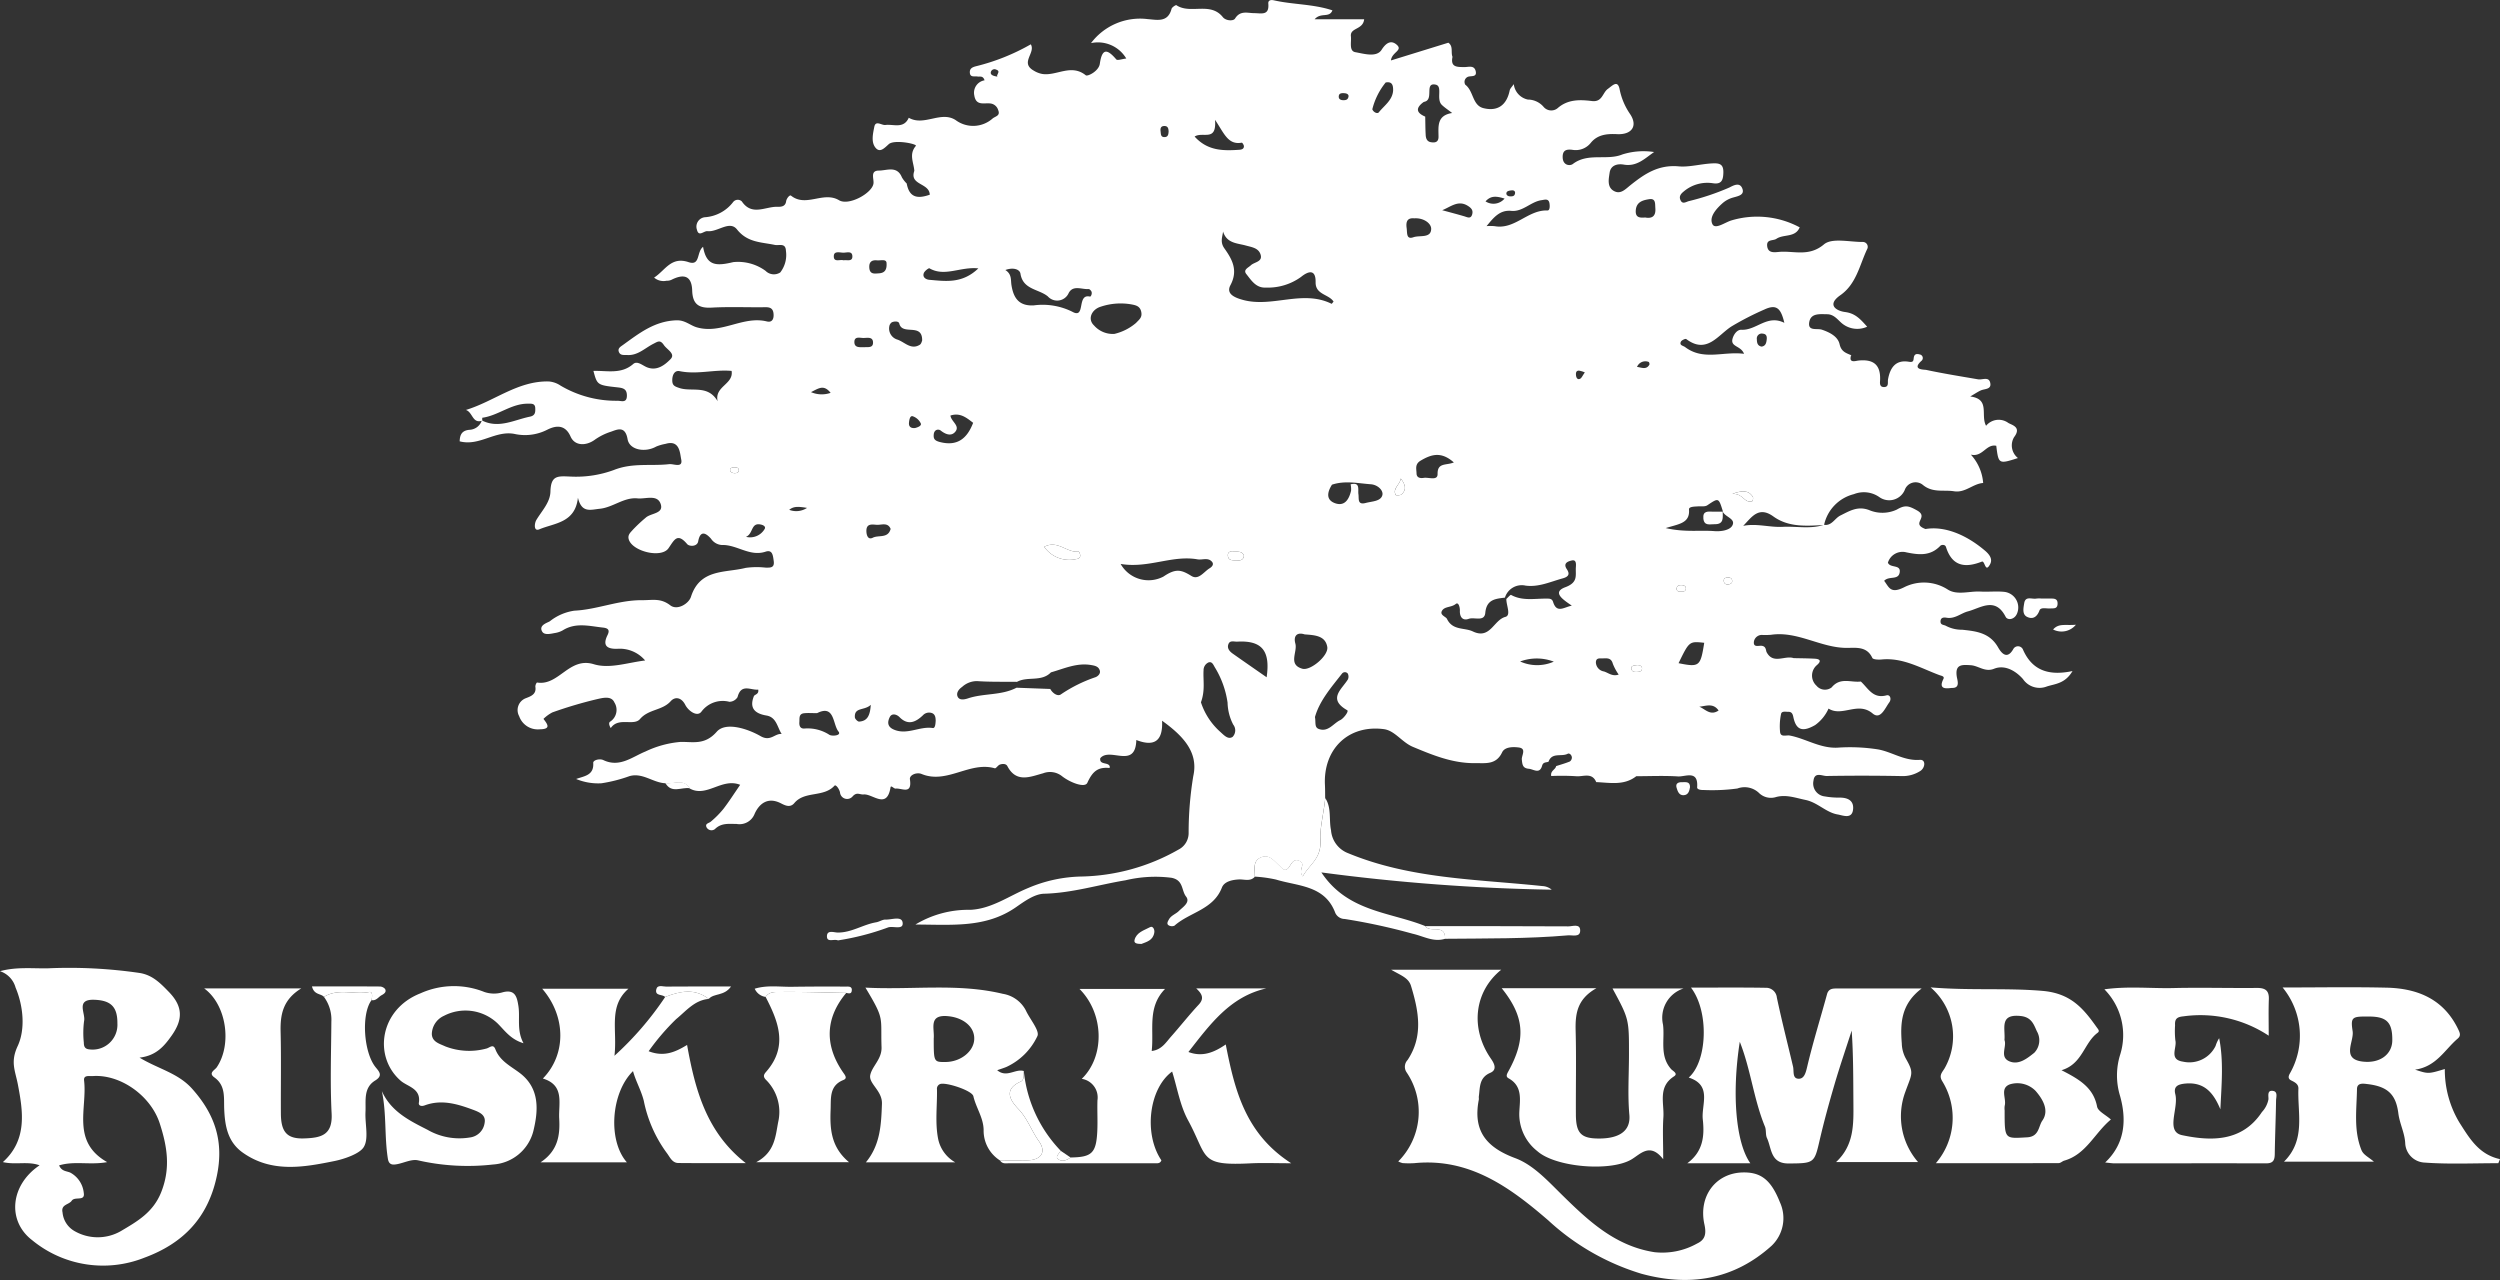 <svg xmlns="http://www.w3.org/2000/svg" width="339.852" height="174" viewBox="0 0 339.852 174"><rect x="0" y="0" width="339.852" height="174" fill="#333333" stroke="none"/><g id="Group_1" data-name="Group 1" transform="translate(-729.119 -429.399)"><path id="Path_1" data-name="Path 1" d="M800.888,486.577c-1.346.473-1.287-1.142-2.226-1.448,3.865-1.179,7.066-3.986,11.286-3.874a3.352,3.352,0,0,1,1.584.567,14.831,14.831,0,0,0,7.73,2.058c.473-.017,1.279.376,1.285-.69.005-.926-.513-1.049-1.29-1.134-2.752-.3-2.748-.335-3.261-2.235,1.848-.059,3.768.491,5.41-.939.553-.481,1.258.2,1.871.447,1.368.547,2.445-.338,3.195-1.1.731-.742-.474-1.294-.9-1.926-.506-.744-.807-.48-1.436-.162-1.141.576-2.113,1.609-3.542,1.519-.432-.027-.95.11-1.149-.453-.166-.469.272-.7.531-.889,2.217-1.595,4.332-3.291,7.33-3.375,1.157-.033,1.832.691,2.751.956,3.344.961,6.278-1.61,9.531-.8.616.152.933-.239.9-.938-.035-.793-.4-1.014-1.144-1-2.422.034-4.851-.08-7.267.055-1.789.1-2.6-.48-2.655-2.33-.063-1.919-1.04-2.352-2.825-1.448a1.4,1.4,0,0,1-.652.125,1.978,1.978,0,0,1-1.7-.427c1.514-.965,2.288-2.905,4.689-2.1,1.62.544,1.064-1.4,1.969-2.083.457,2.625,1.8,2.632,4.115,2.077a6.353,6.353,0,0,1,4.376,1.186,1.591,1.591,0,0,0,2,.22,3.873,3.873,0,0,0,.773-2.935c-.04-1.133-.933-.685-1.521-.81-1.826-.388-3.7-.3-5.13-2.1-1.012-1.283-2.625.389-4.021.233-.486-.055-1.18.826-1.423-.186a1.285,1.285,0,0,1,1.049-1.706,5.284,5.284,0,0,0,3.842-2.033.8.8,0,0,1,1.208-.119c1.37,2.019,3.2.688,4.821.731.515.014,1.1-.022,1.2-.744.061-.414.49-.913.661-.776,2.042,1.645,4.4-.647,6.535.629,1.329.794,4.505-.961,4.679-2.276.084-.642-.493-1.756.739-1.757,1.072,0,2.461-.7,3.123.917a3.934,3.934,0,0,0,.656.841c.366,2.014,1.584,2.066,3.135,1.523-.051-1.633-2.8-1.265-2.1-3.242-.074-1.127-.772-2.246.206-3.39.232-.271-2.937-.912-3.681-.239-.609.551-1.2,1.206-1.792.493-.636-.762-.356-1.928-.172-2.855s.984-.184,1.505-.247c1.113-.137,2.5.557,3.178-.982,2.077,1.2,4.354-.969,6.358.307a3.985,3.985,0,0,0,5.058-.221c.389-.3,1.062-.355.737-1.135a1.255,1.255,0,0,0-1.142-.9c-.816-.078-1.874.339-2.1-1.079a1.712,1.712,0,0,1,1.393-2.062c-.214-.674-.651-.462-.979-.517-.4-.068-.986.163-1.024-.539-.03-.556.354-.732.847-.858a28.829,28.829,0,0,0,7.441-2.978c.695,1.148-1.482,2.481.364,3.553a3.347,3.347,0,0,0,1.18.473c1.942.317,3.929-1.426,5.928.182.246.2,1.769-.559,1.912-1.563.308-2.158,1.017-2.021,2.241-.591.152.178.793-.063,1.354-.126a4.487,4.487,0,0,0-4.791-2.093,8.335,8.335,0,0,1,7.708-3.261c1.308.1,2.745.485,3.237-1.394.058-.22.578-.553.658-.5,1.915,1.284,4.609-.518,6.318,1.626.4.5,1.422.569,1.658.189.71-1.14,1.7-.734,2.6-.732.963,0,2.066.378,1.921-1.285-.041-.471.324-.557.776-.454,2.611.589,5.343.493,7.941,1.36-.432,1.082-1.566.224-2.42,1.211h6.733c-.149,1.464-1.943,1.109-1.8,2.324.087.757-.287,1.992.6,2.15,1.17.206,2.888.754,3.574-.328.7-1.105,1.393-1.279,2.072-.668.849.766-.7,1-.8,2.119l7.8-2.411c.7.49.311,1.3.564,1.926-.3,1.431.638,1.372,1.6,1.388.549.01,1.332-.3,1.545.52.223.863-.551.653-1.013.786a.749.749,0,0,0-.391,1.094c1.139.846.944,2.8,2.46,3.18,1.943.487,3.163-.414,3.572-2.4.056-.269.313-.5.558-.865a2.418,2.418,0,0,0,1.912,2.1,2.831,2.831,0,0,1,2.154,1.01,1.363,1.363,0,0,0,1.876.174c1.406-1.249,3.077-1.178,4.683-.983,1.415.171,1.431-1.123,2.152-1.645.654-.473,1.327-1.244,1.6,0a9.04,9.04,0,0,0,1.411,3.383c1.116,1.629.266,2.863-1.752,2.763-1.389-.069-2.641.06-3.554,1.163a2.618,2.618,0,0,1-2.537.963c-.73-.083-1.331,0-1.3,1.038.032,1.105.994,1.187,1.384.891,2.076-1.581,4.621-.421,6.739-1.3a9.574,9.574,0,0,1,4.307-.326c-1.259.872-2.352,2.017-4.117,1.711-.874-.152-1.781.082-1.93,1.1-.125.852-.377,1.958.583,2.487.914.5,1.542-.231,2.271-.811,1.886-1.5,3.767-2.793,6.553-2.536,1.436.133,3.111-.361,4.7-.411.913-.029,1.376.18,1.354,1.244-.021,1.022-.239,1.629-1.387,1.465a4.964,4.964,0,0,0-3.994,1.109c-.38.308-.673.648-.46,1.152.266.631.7.3,1.126.171a33.5,33.5,0,0,0,5.511-1.846c.493-.245,1.4-.8,1.768.091s-.486,1.05-1.172,1.243a3.733,3.733,0,0,0-1.4.7c-.908.78-1.968,1.942-1.479,2.935.378.769,1.7-.24,2.585-.507a12.216,12.216,0,0,1,9.335.975l-.051-.043c-.6,1.448-2.184.9-3.172,1.569-.44.3-1.342.022-1.257.954.091,1,.925.893,1.56.831,2.048-.2,4.089.719,6.166-1.032,1.088-.917,3.486-.31,5.292-.325a.662.662,0,0,1,.563,1c-1.025,2.181-1.463,4.721-3.626,6.235-1.944,1.36-.462,2.15.626,2.288,1.38.176,2.066.933,3.014,2a3.263,3.263,0,0,1-3.426-.459c-.589-.491-1.082-1.232-2.022-1.239-.989-.007-2.191-.171-2.419,1.044-.247,1.324,1.036.829,1.72,1.059,1.042.352,2.162.915,2.4,1.974s.929,1.205,1.643,1.525l-.065-.065c-.4,1.179.6.8.988.76,1.955-.2,3.009.5,2.942,2.588-.013.38-.151,1.025.539,1.015s.464-.639.535-1.037c.286-1.6,1.04-2.708,2.851-2.4.624.106.6-.184.648-.539.069-.524.395-.58.8-.458a.492.492,0,0,1,.242.874c-1.384,1.254.413,1.177.646,1.227,2.339.5,4.7.878,7.063,1.284.591.1,1.5-.443,1.659.546.135.834-.76.729-1.278.952-.4.176-.772.436-1.455.831,2.755.349,1.364,2.532,2.155,3.984a2.212,2.212,0,0,1,3.028-.383c.494.285,1.824.563.78,1.928a2.188,2.188,0,0,0,.523,2.841c-2.617.841-2.64.827-2.945-1.666-1.391-.293-1.843,1.583-3.458,1.2a6.444,6.444,0,0,1,1.676,3.856c-1.392.1-2.432,1.369-3.953,1.128-1.431-.227-2.917.251-4.271-.887a1.559,1.559,0,0,0-2.438.715,2.3,2.3,0,0,1-3.443.97,3.664,3.664,0,0,0-3.468-.408,5.509,5.509,0,0,0-4.055,4.193c-2.388.135-4.815.336-6.893-1.162-2.017-1.455-2.955.114-4.1,1.279,1.823-.364,3.595.227,5.377.134,1.868-.1,3.762.336,5.6-.276,1.066.17,1.456-.88,2.229-1.262,1.259-.622,2.359-1.33,3.913-.74a4.636,4.636,0,0,0,3.765-.068c1.143-.666,1.609-.515,2.734.107,1.739.963-.919,1.769,1.164,2.536,2.508-.425,5.44.687,8.1,2.952.752.64,1,1.237.68,1.834-.68,1.273-.681-.528-1.126-.353-2.269.891-4.041.65-4.87-1.989-.117-.375-.618-.325-.774-.159-1.345,1.418-2.924,1.237-4.621.884a2.074,2.074,0,0,0-2.5,1.407c.313.77,1.759.208,1.607,1.294-.16,1.14-1.453.458-2.117,1.171.654.844.835,1.812,2.687.89a5.988,5.988,0,0,1,5.957.293c1.275.818,2.955.195,4.45.278,1.058.059,2.129-.066,3.18.035a2.135,2.135,0,0,1,1.8,2.929c-.348.881-1.3.972-1.56.464-1.411-2.759-3.4-1.188-5.132-.733-.961.253-1.765,1.054-2.9.86-.321-.055-.8-.076-.82.49-.021.545.487.447.772.634a4.609,4.609,0,0,0,2.18.51c1.881.2,3.7.4,4.835,2.328.263.447,1.14,2.049,2.125.267a.731.731,0,0,1,1.309.132c1.248,2.808,3.492,3.576,6.724,2.889-1,1.714-2.373,1.74-3.479,2.092a2.714,2.714,0,0,1-3.249-.992c-.776-.9-2.319-2.063-3.94-1.41-1.236.5-2.112-.42-3.187-.485-1.163-.07-2.136-.15-1.878,1.549.076.508.483,1.546-.6,1.539-.438,0-2.05.434-1.218-1.214.19-.378-.277-.428-.535-.524-2.555-.95-4.969-2.408-7.866-2.127-.426.042-1.159.01-1.262-.213-.744-1.614-2.24-1.361-3.485-1.363-3.542-.006-6.665-2.314-10.284-1.782a9.057,9.057,0,0,1-1.135.025,1.1,1.1,0,0,0-1.186.852c-.146.935.678.546,1.1.627.512.1.5.477.6.822.891,1.748,2.483.442,3.683.846.959.024,1.919.025,2.876.079.853.047.863.4.263.9a1.865,1.865,0,0,0-.02,2.774,1.493,1.493,0,0,0,2.059.229c1.179-1.438,2.639-.626,3.966-.8,1,.916,1.647,2.375,3.48,1.881.519-.14.714.514.387.955-.582.786-1.188,2.415-2.266,1.506-1.992-1.68-4.132.515-5.991-.662a5.523,5.523,0,0,1-1.822,2.24c-1.691.968-2.591.726-2.968-1.113-.091-.439-.238-.7-.69-.69-.358.006-.9-.135-.977.307a8.076,8.076,0,0,0-.129,2.458c.1.737.847.371,1.317.462,2.19.419,4.122,1.758,6.485,1.647a24.51,24.51,0,0,1,5.543.242c1.893.347,3.54,1.578,5.659,1.415.823-.064.744,1.058.074,1.5a4.394,4.394,0,0,1-2.539.706q-5.106-.1-10.213-.011c-.6.01-1.647-.621-1.789.655a1.761,1.761,0,0,0,1.542,2.12,10.791,10.791,0,0,0,2.028.162c1.045,0,1.884.367,1.824,1.485-.082,1.531-1.4.924-2.1.807-1.59-.269-2.724-1.636-4.383-1.977-1.33-.273-2.6-.759-3.971-.4a2.326,2.326,0,0,1-2.3-.5,2.827,2.827,0,0,0-2.981-.653,25.49,25.49,0,0,1-4.509.208c-.38.011-.988-.036-.963-.38.177-2.39-1.6-1.405-2.606-1.469-1.883-.12-3.779-.031-5.67-.028-1.664,1.3-3.578.879-5.443.8-.578-1.383-1.8-.7-2.744-.8a31.7,31.7,0,0,0-3.372-.028c-.146-.723.591-.87.664-1.348.624-.2,1.26-.378,1.865-.627a.673.673,0,0,0,.277-.546c-.014-.316-.319-.636-.575-.5-.837.443-2.142-.235-2.6,1.081-.324.12-.726.021-.871.537-.337,1.2-1.15.477-1.822.417-.829-.074-.866-.578-.935-1.245-.059-.562.689-1.506-.428-1.648-.771-.1-1.893-.095-2.252.662-.82,1.73-2.269,1.449-3.66,1.467-3.023.039-5.721-1.064-8.463-2.21-1.5-.628-2.463-2.218-3.955-2.412-4.839-.63-8.246,2.72-8.008,7.584.029.6.022,1.208.032,1.812-.169,1.911-.745,4.014-.65,5.652.152,2.593-1.466,3.288-2.406,4.988-.707-.891.494-1.652-.425-2.1-.761-.37-1.059.262-1.391.766-.583.887-1,.2-1.41-.176-.717-.654-1.375-1.583-2.5-1.062-1.141.529-.74,1.671-.788,2.611-.617.672-1.423.323-2.141.357-.962.046-2.01.288-2.329,1.109-1.169,3.016-4.4,3.346-6.452,5.18a.874.874,0,0,1-.812-.069c-.281-.206-.079-.532.067-.791.31-.55.94-.732,1.341-1.133.528-.53,1.61-1.179.984-1.97-.65-.821-.318-2.235-1.989-2.552a17.458,17.458,0,0,0-6.24.34c-3.688.609-7.267,1.732-11.074,1.828-1.289.033-2.652,1.021-3.806,1.824-4.113,2.867-8.7,2.377-13.682,2.364a13.923,13.923,0,0,1,7.486-2c2.89-.14,5.272-1.914,7.869-2.977a19.272,19.272,0,0,1,7.2-1.549,27.691,27.691,0,0,0,13.186-3.649,2.517,2.517,0,0,0,1.4-2.3,47.394,47.394,0,0,1,.632-7.7c.735-3.257-1.406-5.49-4.243-7.533.152,2.966-1.252,3.5-3.5,2.623-.114,4.033-3.59.914-4.9,2.472-.161.966,1.129.488,1.292,1.133l-.023.2c-1.581-.16-2.313.448-3.026,2.01-.346.758-2.4-.055-3.49-.932a2.622,2.622,0,0,0-2.529-.357c-1.7.453-3.627,1.365-4.849-.969-.191-.366-.679-.34-1.033-.212-.26.095-.52.548-.682.5-3.415-.982-6.5,2.2-9.955.771-.656-.271-1.671.132-1.581.736.319,2.132-1.1,1.164-1.941,1.252-.264.027-.638-.533-.7-.144-.5,3.024-2.429.824-3.651.941-.524.05-.922-.388-1.505.272a.972.972,0,0,1-1.708-.552c-.1-.471-.567-1.114-.75-.912-1.483,1.633-4.046.672-5.461,2.367-.591.709-1.335.273-1.865.008-1.784-.891-2.931.124-3.525,1.438a2.207,2.207,0,0,1-2.46,1.389c-1.027,0-2.072-.167-2.943.7a.761.761,0,0,1-1.148-.264c-.214-.507.328-.525.588-.751a12.657,12.657,0,0,0,1.713-1.728c.771-1,1.445-2.066,2.279-3.275-2.493-1-4.556,1.774-6.853.5-.859-1.413-2.212-.525-3.334-.717-1.672-.074-3.084-1.479-4.868-.963a20.11,20.11,0,0,1-3.807.971,7.842,7.842,0,0,1-3.439-.584c1.129-.406,2.437-.49,2.327-2.181-.026-.4.884-.623,1.377-.388,2.208,1.057,3.92-.436,5.712-1.164a13.7,13.7,0,0,1,4.7-1.3c1.682-.07,3.333.511,5-1.392,1.21-1.383,4.2-.412,5.961.6,1.363.785,1.924-.393,2.866-.294-.6-.909-.7-2.28-2.065-2.508-1.58-.265-2.356-1-1.714-2.626.1-.25.713-.244.591-.9-1,.122-2.318-.887-2.81,1.023a1.33,1.33,0,0,1-1.108.636,3.6,3.6,0,0,0-3.813,1.355c-.576.742-1.764-.114-2.184-.935-.542-1.061-1.415-1.137-1.982-.5-1.143,1.281-3,1.059-4.171,2.423-.853,1-2.933-.31-3.972,1.224-.012.016-.434-.66-.08-.875a1.9,1.9,0,0,0,.564-2.61c-.423-.971-1.687-.586-2.458-.418a58.3,58.3,0,0,0-5.96,1.773,4.99,4.99,0,0,0-1.22.887c.569.746,1.062,1.4-.527,1.416a2.676,2.676,0,0,1-2.776-1.783,1.723,1.723,0,0,1,.927-2.453c.673-.263,1.45-.534,1.273-1.562a.9.9,0,0,1,.216-.566c2.972.508,4.357-3.522,7.728-2.485,2.14.658,4.563-.214,6.98-.508a4.519,4.519,0,0,0-3.794-1.587c-1.376.034-2.035-.416-1.321-1.857.324-.653.136-.948-.609-1.027-1.854-.2-3.714-.736-5.484.379a3.1,3.1,0,0,1-1.072.36c-.593.112-1.415.313-1.712-.191-.511-.867.673-1.19,1.027-1.4a6.96,6.96,0,0,1,3.347-1.447c3.092-.146,5.994-1.45,9.2-1.426,1.44.01,2.515-.318,3.838.7.959.738,2.513-.232,2.809-1.157,1.234-3.854,4.669-3.229,7.432-3.934a10.874,10.874,0,0,1,2.717-.035c.634.006,1.244.055,1.1-.916-.1-.695-.15-1.57-1.1-1.254-2.171.718-3.906-.978-5.943-.905a1.907,1.907,0,0,1-1.475-.851c-.476-.533-1.422-1.427-1.748.357-.136.744-1.212.712-1.5.366-1.344-1.586-1.74-.575-2.536.57-.965,1.389-4.829.449-5.384-1.153-.23-.664.248-1.016.55-1.375a20.444,20.444,0,0,1,1.726-1.617c.691-.651,2.471-.53,2.056-1.843-.438-1.384-2.058-.679-3.149-.791-1.851-.188-3.32,1.224-5.143,1.411-1.273.13-2.457.613-2.967-1.5-.378,3.445-3.214,3.431-5.247,4.294-.805.342-.663-.837-.416-1.253.744-1.25,1.884-2.39,1.924-3.868.065-2.359,1.083-2.1,3-2.039a14.908,14.908,0,0,0,5.61-.9c2.565-1.024,5.046-.512,7.544-.8.6-.068,1.881.579,1.623-.657-.177-.849-.195-2.683-2.13-2.1a6.109,6.109,0,0,0-1.269.366c-1.476.839-3.63.491-3.889-1-.331-1.9-1.44-1.3-2.273-1.015a8.029,8.029,0,0,0-2.188,1.09c-1.132.829-2.7.9-3.293-.443-.8-1.813-2.208-1.392-3.133-.939a6.622,6.622,0,0,1-4.376.613c-2.675-.6-4.834,1.7-7.564.983.024-.874.284-1.468,1.313-1.565a1.845,1.845,0,0,0,1.7-1.278c2.29,1.161,4.385-.073,6.549-.514.72-.147.737-.625.712-1.168-.029-.672-.557-.587-.977-.592-2.274-.031-4.042,1.615-6.222,1.912A2.221,2.221,0,0,0,800.888,486.577Zm115.507,8.711c-.637.993-.864,2.08.456,2.531,1.3.442,1.879-.587,2.14-1.714a2.906,2.906,0,0,0-.065-.865c1.352-.343.97.7,1.066,1.345.092.609-.177,1.5,1.007,1.183.838-.225,2.033-.206,2.249-1.065.156-.622-.612-1.4-1.572-1.473C919.912,495.1,918.149,494.7,916.395,495.288Zm14.485-47.339c-.014-1.379-.237-2.86,1.852-3.187-.62-.481-1.045-.755-1.4-1.1-.815-.788.163-2.555-.858-2.76-1.565-.314-.164,2.054-1.525,2.336a.525.525,0,0,0-.193.105c-1.074.831-.791,1.438.316,1.909.018.826.016,1.654.062,2.479.025.463.159.911.717,1C930.461,448.839,930.9,448.691,930.88,447.949Zm-57.3,74.141c-1.814-.022-3.633.025-5.441-.1a2.973,2.973,0,0,0-2.022.788c-.508.351-.821.85-.609,1.321.251.559.979.379,1.415.234,2.149-.718,4.528-.367,6.591-1.446l4.587.17c.326.6,1.024,1.064,1.467.721a19.488,19.488,0,0,1,4.712-2.331c.3-.126.68-.466.555-.89-.167-.564-.646-.663-1.21-.757-1.947-.32-3.654.5-5.433,1C876.906,522.137,875.016,521.3,873.58,522.09Zm95.928-23.172.042.041c-.6-1.938-.578-1.907-2.135-.869-.326.217-.869.118-1.313.149s-1.2.024-1.172.419c.149,1.89-1.4,1.968-3.167,2.529,2.625.6,4.635.26,6.612.413.966.075,2.083-.136,2.427-.727C971.366,499.9,969.8,499.7,969.508,498.918Zm-29.408,11.9c.219-.193.553-.594.639-.547,1.542.856,3.2.484,4.814.506.377,0,.75-.029.9.449.5,1.606,1.486.709,2.547.507-1.073-.75-2.795-1.8-.884-2.508,1.79-.667,1.36-1.628,1.434-2.714.029-.418.085-1.081-.58-.915-.352.088-1.238.3-.654,1.171.436.646.281,1.029-.558,1.258-1.664.453-3.259,1.224-5.05.982a2.388,2.388,0,0,0-2.8,1.635c-1.3.155-2.5.244-2.671,2.073-.119,1.253-1.487.534-2.253.81-.8.289-1.235-.227-1.2-1.113.017-.418-.174-1.227-.567-.906-.6.494-1.537.3-1.881.951-.3.561.548.771.693,1.075.772,1.607,2.356,1.15,3.518,1.706,2.369,1.131,2.821-1.561,4.424-1.979C940.776,513.044,940.079,511.664,940.1,510.815ZM901.593,460.88c-.107.78-.42,1.44.175,2.28,1.036,1.46,1.912,2.97.823,5.009-.633,1.184.58,1.7,1.732,2.007,3.976,1.072,8.094-1.429,12.02.522.028.014.149-.162.269-.3-.658-1.022-2.47-.929-2.441-2.631.031-1.917-1.1-1.443-1.985-.719a7.677,7.677,0,0,1-4.808,1.444c-1.317.064-1.951-.99-2.623-1.834-.469-.59.247-.852.62-1.2.49-.457,1.659-.459,1.3-1.5-.3-.866-1.208-.962-2.025-1.191C903.526,462.456,902.086,462.486,901.593,460.88Zm-3.01,63.991a9.169,9.169,0,0,0,2.679,4.063c.515.475,1.039,1.024,1.622.639a1.266,1.266,0,0,0,.09-1.667,6.8,6.8,0,0,1-.77-2.985,12.589,12.589,0,0,0-1.668-4.7c-.247-.374-.4-.945-.92-.773a1.155,1.155,0,0,0-.676,1.078C898.856,521.858,899.185,523.222,898.583,524.871Zm79.31-51.583c-.457-1.909-1.013-2.605-2.711-1.815a39.566,39.566,0,0,0-4.463,2.293c-1.851,1.165-3.358,3.841-6.17,1.72-.1-.078-.628.161-.722.362-.239.512.307.531.583.74,2.484,1.871,5.181.541,8,.909-.419-1.131-1.882-.91-1.557-2.07.173-.617.639-1.223,1.2-1.2C974.1,474.335,975.546,472.106,977.893,473.287Zm-105.9-7.182c.9.569.718,1.341.833,2.063.267,1.675.968,2.864,3.039,2.743a9.058,9.058,0,0,1,5.241.87c1.853,1.03.544-2.512,2.4-2.064.108.026.37-.46.146-.77-.081-.114-.235-.265-.343-.256-.926.077-2.1-.579-2.7.534a1.708,1.708,0,0,1-2.844.463c-1.226-1.01-3.376-.9-3.715-3.082C873.959,466.021,873.089,465.7,871.992,466.106Zm15.673,39.955a4.35,4.35,0,0,0,5.818,1.719c1.666-1.128,2.4-.955,3.807-.083.974.6,1.687-.573,2.47-1.046.318-.192.645-.539.3-.913-.536-.584-1.291-.189-1.937-.3C894.677,504.824,891.435,506.7,887.665,506.061Zm-.85-31.271a6.958,6.958,0,0,0,2.94-1.49c.437-.466.848-.73.723-1.446-.153-.885-.8-.976-1.485-1.1a8.529,8.529,0,0,0-4.011.33c-1.264.376-1.857,1.693-.932,2.558A3.382,3.382,0,0,0,886.815,474.789Zm-53.934,9.157c-.459-2.04,2.2-2.293,1.9-4.125-2.33-.22-4.689.526-7.054.034-.666-.138-1,.455-1.012,1.188-.014.75.293.88.992,1.11C829.372,482.7,831.562,481.663,832.882,483.946Zm81.2,42.926c.139.73-.1,1.4.524,1.625,1.279.468,1.971-.76,2.919-1.208.428-.2,1.207-1.19.941-1.342-2.685-1.53-.758-2.812.092-4.186a.912.912,0,0,0-.017-.8.5.5,0,0,0-.78.006C916.288,522.85,914.7,524.674,914.084,526.872Zm-1.4-11.233c-1.027-.34-1.553.195-1.265,1.246.315,1.151-1.036,2.856.951,3.422,1.108.315,3.579-1.784,3.39-2.949C915.509,515.814,914.075,515.738,912.681,515.639Zm-5.169,5.827c.537-3.667-.693-5.022-4-4.842-.415.023-.973-.216-1.187.321-.232.58.146,1.005.6,1.324C904.364,519.283,905.813,520.285,907.512,521.467Zm29.9-61.329a6.443,6.443,0,0,1,1.109.008c2.741.491,4.519-2.24,7.162-2.136.347.014.34-.616.277-.983-.117-.685-.652-.475-1.062-.419-1.476.2-2.553,1.608-4.127,1.456S938.358,458.991,937.412,460.137ZM846.4,526.346c-.716,0-1.244-.044-1.761.011-.757.079-.608.71-.648,1.205-.041.512.128.93.713.872a5.447,5.447,0,0,1,3.377.86c.367.214,1.685.111,1.226-.454C848.511,527.856,848.809,525.125,846.4,526.346Zm51.321-78.385c1.779,1.968,3.907,1.942,6.068,1.8.307-.021.635-.1.636-.481,0-.17-.219-.5-.289-.487-1.89.342-2.4-1.281-3.638-3.106C900.744,448.749,898.841,447.237,897.726,447.962Zm35.241,44.3c-1.715-1.521-3.056-1.106-4.507-.247-.818.483-.579,1.126-.564,1.746s.549.673.99.6c.663-.108,1.888.438,1.87-.527C930.728,492.245,931.923,492.7,932.967,492.261Zm-68.433-6.371c.1.822,1.338,1.379.66,2.2-.534.643-1.293.381-1.974-.155-.322-.254-.882-.155-.953.5-.066.609.117.861.795,1.042,2.415.644,3.747-.479,4.558-2.6C866.751,486.219,865.867,485.445,864.534,485.89Zm-2.007,41.428c-.014-.346-.046-.845-.557-1a1.147,1.147,0,0,0-1.194.335c-.95.9-2,1.413-3.161.237-.4-.406-1.053-.563-1.327-.012-.266.533-.424,1.247.474,1.666,1.832.854,3.559-.45,5.363-.177C862.461,528.42,862.5,527.805,862.527,527.318Zm5.8-61.437c-2.472-.253-4.565,1.192-6.645-.007-.106-.062-.668.371-.771.661-.2.567.3.856.736.9C863.854,467.623,866.117,468,868.326,465.881Zm-7.637,9.8c.036-2.452-2.693-.617-3.11-2.3-.086-.349-.661-.32-1.008-.171a.814.814,0,0,0-.346.541,1.573,1.573,0,0,0,1.029,1.792c1.014.295,1.882,1.486,3.111.725C860.574,476.141,860.64,475.779,860.689,475.684ZM967,516.78c-2.033-.218-2.033-.218-3.49,2.773C966.343,520.123,966.494,520,967,516.78Zm-39.412-57.7c-.848-.082-1.183.317-1.041,1.324.094.669-.07,1.592.919,1.246.846-.3,2.394.171,2.415-1.131C929.9,459.755,928.837,458.992,927.589,459.08Zm-2.88-17.37c.015-.724-.123-1.26-1.01-1.1a9.344,9.344,0,0,0-1.819,3.648c.176.429.7.644.884.411C923.5,443.74,924.614,443.036,924.709,441.71Zm34.26,17.254c.831.163,1.485-.079,1.388-1.266-.048-.6.081-1.369-.853-1.22-.851.136-1.736.365-1.809,1.538C957.641,458.886,958.1,459.049,958.969,458.964Zm-81.692,44.773a4.168,4.168,0,0,0,4.261,1.683c.3-.047.618-.112.639-.472a.978.978,0,0,0-.2-.568C880.375,504.6,879.1,502.746,877.277,503.736ZM856.4,501.3c-.386-.943-1.242-.516-1.9-.559-.613-.042-1.423-.216-1.395.878.016.6.251,1.194.869.879C854.772,502.092,856.041,502.638,856.4,501.3Zm90.147,18.042a6.481,6.481,0,0,0-4.572-.02A5.613,5.613,0,0,0,946.549,519.344Zm8.823,1.759a7.126,7.126,0,0,1-.791-1.463c-.255-.961-.978-.711-1.6-.735-.362-.015-.707.015-.707.565a1.3,1.3,0,0,0,1.1,1.21C953.968,520.861,954.516,521.4,955.372,521.1ZM931.38,457.974c.993.272,1.99.532,2.977.821.427.125.9.415,1.094-.238.158-.548-.075-.869-.641-1.208C933.525,456.582,932.538,457.514,931.38,457.974Zm-75.544,7.1c-.108-.479-.781-.237-1.312-.285-.763-.069-1.085.291-1.022,1.039.076.9.736.766,1.314.727C855.491,466.506,855.939,466.2,855.837,465.07ZM853.7,525.214c-.853.82-2.266.276-2.161,1.71.016.213.387.581.575.569C853.225,527.428,853.606,526.686,853.7,525.214Zm-.92-48.611c.485-.047,1.2.13,1.226-.579.033-.91-.8-.675-1.321-.68-.451-.005-1.194-.255-1.214.515C851.45,476.715,852.206,476.586,852.782,476.6Zm51.651,28.349c-.2-.634-.794-.53-1.265-.6-.45-.069-.982.013-.924.606.067.7.718.6,1.212.631C903.912,505.615,904.348,505.557,904.434,504.952Zm-67.7-2.576a2.286,2.286,0,0,0,2.549-1.08c.165-.288-.137-.5-.474-.578C837.368,500.361,837.762,501.948,836.739,502.376Zm89.01-7.921c-.082.827-1.146,1.336-.687,2.229.048.095.641.068.811-.088C926.6,495.928,926.331,495.2,925.749,494.454Zm-75.763-29.67c.479-.09,1.237.233,1.221-.546s-.78-.481-1.227-.489c-.463-.007-1.247-.263-1.294.413C848.615,465.141,849.535,464.617,849.986,464.785ZM974.8,476.517c.565-.085.643-.525.695-.972.046-.4-.04-.75-.523-.787a.672.672,0,0,0-.817.767C974.162,476,974.241,476.411,974.8,476.517ZM859.731,487.583c.368-.095.907-.3.766-.629a1.886,1.886,0,0,0-1.1-.972c-.369-.1-.467.5-.5.851C858.83,487.41,859.167,487.645,859.731,487.583Zm80.129-31.19c-1.122-.342-1.863-.424-2.59.381A1.977,1.977,0,0,0,939.86,456.392Zm29.094,69.593c-.744-1.069-1.725-.6-2.625-.518C967.143,525.79,967.823,526.752,968.954,525.985Zm1.877-29.45c1.52-.061,1.59,1.322,2.692,1,.086-.025.171-.463.084-.6C973.107,496.164,972.394,495.953,970.831,496.535Zm-12.286,23.648c-.149-.416-.533-.4-.886-.348-.267.041-.654.093-.562.5.106.468.54.416.89.393C958.274,520.713,958.576,520.632,958.545,520.182Zm-110.3-37.38c-.94-1.154-1.567-.648-2.672-.1A3.648,3.648,0,0,0,848.246,482.8Zm-3.208,15.638c-1.141-.183-1.809-.248-2.425.264A2.66,2.66,0,0,0,845.038,498.44Zm105.733-18.415a3.189,3.189,0,0,0-.8-.245c-.409,0-.43.327-.4.638s.189.63.537.478C950.336,480.8,950.456,480.459,950.771,480.025Zm-9.509-24.255c.112-.37-.142-.5-.328-.5-.273.007-.682.069-.78.247-.149.268.046.554.434.572C940.9,456.107,941.182,456.08,941.262,455.77Zm-47.073-8.5c-.018-.382-.076-.745-.574-.744s-.57.335-.515.739c.046.346,0,.774.529.768C894.128,448.03,894.163,447.647,894.189,447.274Zm24.464-4.827c-.032-.269-.288-.358-.6-.379s-.661,0-.722.339c-.089.486.271.63.689.615C918.323,443.01,918.605,442.937,918.654,442.447Zm44.966,67.367c.461.03.8.038.875-.319s-.171-.531-.522-.55c-.311-.015-.627.014-.711.367A.372.372,0,0,0,963.62,509.814Zm6.649-.942c.273-.088.573-.171.533-.545-.038-.354-.338-.44-.618-.425s-.578.116-.523.512C969.709,508.76,969.958,508.857,970.269,508.872Zm-135.2-15.928c-.355,0-.579.171-.453.514.053.144.359.263.553.267.28.006.647-.066.591-.462C835.7,492.89,835.343,492.956,835.066,492.943Zm122.8-13.664c.6.07,1.253.435,1.674-.3.05-.086-.021-.353-.091-.377A1.227,1.227,0,0,0,957.863,479.279ZM871,439.823c-.244-.029-.087-.227.024-.519s-.11-.375-.289-.446a.508.508,0,0,0-.7.292C869.95,439.407,870.025,439.719,871,439.823Z" transform="translate(-6.207)" fill="#fff"></path><path id="Path_2" data-name="Path 2" d="M734.5,600.881c-1.627-.589-3.22-.028-4.991-.437,3.4-3.049,2.7-7.04,2.05-10.5-.366-1.938-1.062-3.074-.034-5.281s.81-5.329-.288-7.939a3.249,3.249,0,0,0-2.117-2.231c2.206-.606,4.355-.357,6.482-.389a65.846,65.846,0,0,1,12.564.64c1.7.3,2.734,1.357,3.91,2.567,1.982,2.039,1.873,3.819.376,5.939-1.021,1.445-2.1,2.724-4.365,2.994,2.567,1.545,5.233,2.09,7.142,4.222,3.128,3.492,4.348,7.2,3.366,11.864-1.194,5.668-4.556,9.155-9.823,11.1a15.173,15.173,0,0,1-15.282-2.371C730.047,608.427,730.526,603.55,734.5,600.881Zm2.655.011c.355.851,1.063.754,1.552,1a3.533,3.533,0,0,1,1.8,2.742c.2,1.205-1.216.43-1.639,1.063-.371.555-1.5.485-1.246,1.6a3.242,3.242,0,0,0,1.6,2.509,6.317,6.317,0,0,0,6.31.028c2.176-1.294,4.388-2.505,5.5-5.3,1.314-3.307.8-6.257-.192-9.334-1.224-3.8-5.367-6.71-9.1-6.45-.47.033-1.283-.185-1.19.607.453,3.806-1.77,8.3,3.135,11.091C741.344,600.875,739.244,600.256,737.153,600.892Zm7.924-19.328c.009-2.224-.882-3.1-3.12-3.186-2.623-.1-1.172,1.859-1.41,2.886a12.472,12.472,0,0,0-.035,2.927c.007.469.09.856.711.926A3.375,3.375,0,0,0,745.077,581.565Z" transform="translate(0 -13.069)" fill="#fff"></path><path id="Path_3" data-name="Path 3" d="M988.406,584.351c-1.11,7.116-.535,13.747,1.437,16.518h-8.575c2.183-1.606,2.35-3.772,2.11-5.953-.222-2.024,1.32-4.654-1.915-5.7,2.532-2.2,2.8-8.969.31-12.226,3.568,0,6.847-.031,10.125.023a1.477,1.477,0,0,1,1.549,1.334c.662,3.142,1.463,6.256,2.2,9.383.146.621-.123,1.619.746,1.647.734.024.963-.724,1.16-1.562.782-3.338,1.811-6.617,2.712-9.928.186-.681.657-.776,1.2-.778,3.675-.01,7.349,0,11.663,0-2.818,2.133-2.91,4.742-2.7,7.44a4.524,4.524,0,0,0,.548,2.079c1.145,2.013.841,2.012-.064,4.526a9.494,9.494,0,0,0,1.729,9.55h-11.147c2.48-2.3,2.378-5.189,2.357-8.065-.024-3.251-.005-6.5-.233-9.81-.782,2.435-1.615,4.856-2.332,7.309-.743,2.537-1.444,5.091-2.039,7.665-.7,3.053-.761,3.075-4.219,3.092-2.469.012-2.278-2.052-2.928-3.456-.214-.461-.077-1.08-.272-1.555C990.293,592.164,989.9,588.113,988.406,584.351Z" transform="translate(-22.779 -13.333)" fill="#fff"></path><path id="Path_4" data-name="Path 4" d="M937.98,600.378a9.563,9.563,0,0,0,1.118-12.137,1.334,1.334,0,0,1,.147-1.647c2.172-3.257,1.509-6.665.469-10.078-.339-1.114-1.4-1.435-2.7-2.2h14.965c-3.727,3.013-4.219,8.031-1.4,12.095.409.589.92,1.489-.09,1.922-1.536.658-1.384,1.975-1.555,3.206-.02.148.022.307-.006.453-.81,4.194.972,6.457,4.958,7.941,2.429.905,4.386,3.055,6.331,4.968,3.581,3.521,7.222,6.966,12.564,7.809a9.664,9.664,0,0,0,5.824-1.174c1.135-.528,1.266-1.363.993-2.607-.838-3.822,1.537-6.949,5.172-7.054,2.522-.072,3.893,1.021,5.1,4.067a5.18,5.18,0,0,1-1.154,5.915c-5.172,4.642-11.179,5.562-17.686,3.786a32.549,32.549,0,0,1-12.65-7.248c-5.215-4.5-10.716-8.528-18.214-7.783a11.852,11.852,0,0,1-1.588-.007A2.755,2.755,0,0,1,937.98,600.378Z" transform="translate(-18.781 -13.092)" fill="#fff"></path><path id="Path_5" data-name="Path 5" d="M1070.236,576.967c4.794,0,9.477-.085,14.155.025,4.277.1,7.835,1.614,9.77,5.78.2.428.311.772-.122,1.141-1.77,1.505-2.9,3.816-5.8,4.222,1.8.592,1.8.592,4.046-.086a13.91,13.91,0,0,0,1.978,7.265c1.379,2.161,2.65,4.364,5.523,4.984l-.228.555c-3.348,0-6.707.157-10.037-.085a2.758,2.758,0,0,1-2.615-2.568c-.056-1.448-.76-2.7-.939-4.13-.337-2.674-1.559-3.661-4.222-3.976-.563-.067-1.387-.2-1.4.684-.042,2.77-.477,5.574.6,8.271.269.671.9.918,1.708,1.6h-12.234c2.984-2.957,1.831-6.551,1.962-9.921.025-.626-.476-.877-.962-1.117-.412-.2-.446-.486-.223-.909A10.337,10.337,0,0,0,1070.236,576.967Zm11.8,3.948c-2.343-.018-2.584.018-2.282,2,.212,1.394-1.571,3.757,1.324,4.12,2.428.3,4.038-1.019,4.067-2.842C1085.179,581.734,1084.419,580.933,1082.031,580.915Z" transform="translate(-30.816 -13.328)" fill="#fff"></path><path id="Path_6" data-name="Path 6" d="M888.156,600.091c2.862-.034,3.47-.582,3.626-3.462.077-1.435-.018-2.879.028-4.317a2.556,2.556,0,0,0-2.134-2.911c3.144-3.037,3.067-8.836-.308-12.221H901c-2.441,2.492-1.488,5.526-1.815,8.434,1.346-.153,1.928-1.162,2.636-1.961,1.265-1.426,2.442-2.932,3.741-4.324.75-.805.549-1.418-.328-2.222h9.533c-4.945,1.124-7.656,4.9-10.59,8.644,1.9.724,3.495.06,5.074-1.023,1.221,6.214,2.658,12.128,8.9,16.149-2.131,0-3.855-.074-5.571.013-7.02.352-5.707-.8-8.456-5.862-1.091-2.008-1.465-4.405-2.162-6.617-3.149,2.3-3.9,8.454-1.459,12.068-.168.471-.583.4-.941.4q-9.886.008-19.771,0c-.434,0-.924.117-1.214-.377,1.209,0,2.417,0,3.626-.015,1.915-.024,2.73-1.092,1.646-2.613-1-1.4-1.54-3.061-2.769-4.354-1.071-1.128-2.127-2.644.281-3.739.544-.247.4-.924.438-1.444a18.218,18.218,0,0,0,5,10.824c-.147.378-.735.795-.39,1.1C886.922,600.733,887.6,600.512,888.156,600.091Z" transform="translate(-13.502 -13.344)" fill="#fff"></path><path id="Path_7" data-name="Path 7" d="M1042.141,594.917c-2.209,1.83-3.359,4.738-6.332,5.587-.266.075-.506.337-.759.338-5.487.02-10.974.015-16.705.015a9.464,9.464,0,0,0,.9-11.1c-.51-.79-.111-1.165.271-1.766a8.782,8.782,0,0,0-1.882-11.036c5.332.448,10.221.052,15.186.473,3.868.327,5.565,2.372,7.4,4.959.177.251.448.494.115.74-1.866,1.38-2.046,4.238-4.908,5.087,2.38,1.216,4.338,2.343,4.836,4.944C1040.387,593.8,1041.411,594.263,1042.141,594.917Zm-14.446-1.193c0,3.928-.006,3.786,3.052,3.615,1.655-.093,1.533-1.5,2.077-2.274,1.012-1.444-.048-3.036-.918-4.037a3.469,3.469,0,0,0-3.477-.9c-1.442.517-.453,1.942-.726,2.925A2.574,2.574,0,0,0,1027.7,593.725Zm-.024-9.618c.358.868-.7,2.3.65,2.891,1.294.568,2.468-.414,3.4-1.149a2.444,2.444,0,0,0,.355-2.93c-.409-.9-.711-1.912-2.194-2.071C1026.939,580.533,1027.812,582.525,1027.672,584.107Z" transform="translate(-26.065 -13.33)" fill="#fff"></path><path id="Path_8" data-name="Path 8" d="M879.977,588.327c-.037.519.106,1.2-.438,1.444-2.408,1.094-1.352,2.611-.281,3.739,1.229,1.294,1.767,2.95,2.769,4.355,1.083,1.521.268,2.59-1.646,2.613-1.209.016-2.417.011-3.626.015a4.791,4.791,0,0,1-2.237-4.106c0-1.673-1.03-3.054-1.394-4.636-.181-.789-3.834-1.968-4.547-1.642a.675.675,0,0,0-.4.716c.041,2.262-.284,4.544.169,6.782a4.756,4.756,0,0,0,2.31,3.132H858.513c1.964-2.379,2.079-5.108,2.183-7.945.067-1.786-1.817-2.738-1.593-3.9.235-1.211,1.594-2.179,1.538-3.8-.144-4.217.467-3.682-2.191-8.105,6.33.337,12.558-.633,18.674.843a4.3,4.3,0,0,1,3.115,2.221c.553,1.219,1.95,2.817,1.583,3.539a8.672,8.672,0,0,1-4.172,4.165c-.392.168-.805.29-1.288.461C877.646,589.3,878.815,587.984,879.977,588.327ZM867.735,583.9c0,3.217,0,3.217,1.644,3.2,2.02-.026,3.787-1.433,3.861-3.074.079-1.717-1.489-2.925-3.451-3.142C866.948,580.563,867.864,582.523,867.735,583.9Z" transform="translate(-11.684 -13.333)" fill="#fff"></path><path id="Path_9" data-name="Path 9" d="M832.763,578.544c-1.934.16-3.109,1.672-4.434,2.747a31.231,31.231,0,0,0-3.734,4.36c2.188.856,3.781.012,5.225-.853,1.093,6.076,2.613,11.867,7.978,16.062-3.054,0-6.108.018-9.163-.012-.873-.009-1.17-.86-1.608-1.409a17.883,17.883,0,0,1-3.088-7.028c-.355-1.437-1.087-2.653-1.469-4.054-2.977,2.9-3.47,9.39-.839,12.394H809.906c2.36-1.576,2.657-3.674,2.531-5.925-.116-2.081.78-4.55-2.223-5.463,3.182-3.241,3.178-8.43-.09-12.207h11.724c-2.756,2.409-1.492,5.523-1.9,9.115a43.06,43.06,0,0,0,6.894-7.995C828.853,577.488,830.852,577.054,832.763,578.544Z" transform="translate(-7.298 -13.348)" fill="#fff"></path><path id="Path_10" data-name="Path 10" d="M1065.94,583.524a16.824,16.824,0,0,0-11.6-2.63c-.914.083-1.185.386-1.13,1.226a11.62,11.62,0,0,0,.039,2.038c.252.993-.929,2.608,1.029,2.894a3.962,3.962,0,0,0,4.439-2.13,4.384,4.384,0,0,1,.487-1.059c.627,3.175.316,6.363.166,9.668-.916-2.187-2.122-3.734-4.753-3.5-1.078.1-1.637.416-1.374,1.454.484,1.9-1.378,5.079.921,5.563,3.81.8,8.121.991,10.853-3.144a3.462,3.462,0,0,0,.888-1.737c.026-.433-.222-1.278.633-1.134.678.115.4.865.4,1.333-.036,2.421-.142,4.84-.175,7.261-.011.821-.226,1.253-1.15,1.251-6.9-.015-13.791,0-20.686,0-.272,0-.544-.05-1.218-.116,2.894-2.739,2.832-6.131,2.029-9.027a9.484,9.484,0,0,1,.019-5.666,8.856,8.856,0,0,0-2.156-8.848c3.255-.454,6.322-.1,9.367-.171,3.78-.09,7.563.021,11.344-.016,1.132-.011,1.692.324,1.645,1.54C1065.9,580.084,1065.94,581.593,1065.94,583.524Z" transform="translate(-28.41 -13.333)" fill="#fff"></path><path id="Path_11" data-name="Path 11" d="M953.535,577.078h12.878c-2.7,1.518-2.882,3.58-2.825,5.836.1,3.784.01,7.572.033,11.359.015,2.547.727,3.252,3.2,3.239,2.764-.015,4.26-1.073,4.068-3.22-.242-2.7-.055-5.447-.051-8.173.006-4.853.007-4.853-2.239-9.01h9.672a4.185,4.185,0,0,0-2.807,4.921c.264,2.038-.5,4.241,1.105,6.049.225.253.992.6.389.984-2.234,1.436-1.314,3.642-1.444,5.564-.116,1.726-.024,3.465-.024,5.7-1.839-2.363-3.128-.638-4.4.076-2.9,1.631-10.282,1.013-12.731-1.192a6.386,6.386,0,0,1-2.429-5.27c.068-1.636.495-3.532-1.455-4.612-.395-.218-.271-.519-.055-.912C956.864,584,956.651,580.951,953.535,577.078Z" transform="translate(-20.274 -13.341)" fill="#fff"></path><path id="Path_12" data-name="Path 12" d="M786.182,591.033c1.251,2.8,3.78,4.026,6.195,5.255a8.671,8.671,0,0,0,5.752,1.055,2.3,2.3,0,0,0,2.022-1.969c.21-1.1-.688-1.473-1.615-1.817-2.138-.792-4.268-1.416-6.523-.581-.477.178-.864.029-.8-.343.318-1.97-1.539-2.19-2.482-3.016-3.749-3.285-2.839-9.687,2.682-11.865a11.1,11.1,0,0,1,8.694-.194,4.06,4.06,0,0,0,2.468.055c1.75-.482,1.983.671,2.168,1.835.259,1.621-.265,3.31.7,5.081-1.786-.53-2.573-1.761-3.56-2.726a6.329,6.329,0,0,0-7.259-1,2.792,2.792,0,0,0-1.647,2.443c.012,1.109,1.068,1.353,1.832,1.712a8.949,8.949,0,0,0,5.536.307c.472-.086.962-.722,1.269.08.617,1.6,2.066,2.282,3.31,3.223,2.76,2.086,2.531,5.108,1.862,7.87a6.047,6.047,0,0,1-5.482,4.576,30.415,30.415,0,0,1-10.209-.566c-.845-.19-1.847.323-2.777.51-.645.13-1.177.146-1.316-.732C786.516,597.182,786.838,594.066,786.182,591.033Z" transform="translate(-5.155 -13.312)" fill="#fff"></path><path id="Path_13" data-name="Path 13" d="M782.388,578.7c-1.422,1.859-1.1,7.125.57,9.15.51.621.977,1.13-.088,1.785-1.621,1-1.235,2.751-1.31,4.282-.081,1.654.5,3.708-.29,4.838-.6.862-2.6,1.549-3.916,1.817-4.2.856-8.564,1.645-12.493-1.153-2.044-1.456-2.413-3.643-2.507-5.917-.065-1.563.217-3.184-1.344-4.3-.855-.61.068-.983.332-1.374,2.1-3.1,1.332-8.513-1.713-10.72h13.2c-2.53,1.548-2.863,3.609-2.807,5.916.09,3.706.013,7.416.037,11.124.017,2.508.856,3.427,3.15,3.353,2.266-.074,3.9-.411,3.748-3.373-.214-4.153-.062-8.325-.036-12.49a5.213,5.213,0,0,0-1.007-3.376c1.932-1.22,4.113-.259,6.15-.662C782.582,577.5,782.469,578.261,782.388,578.7Z" transform="translate(-2.756 -13.344)" fill="#fff"></path><path id="Path_14" data-name="Path 14" d="M854.369,577.768c-2.887,3.44-3.005,7.206-.3,10.992.289.406.347.671-.1.852-1.935.783-1.663,2.491-1.727,4.052-.1,2.557.026,5.05,2.505,7.12H842.12c2.567-1.367,2.623-3.558,3-5.481a6.128,6.128,0,0,0-1.662-5.715c-.495-.495-.231-.81.049-1.132,2.969-3.416,1.646-6.779-.1-10.142.5-.762,1.365-.663,2.041-.67C848.424,577.613,851.4,577.714,854.369,577.768Z" transform="translate(-10.209 -13.392)" fill="#fff"></path><path id="Path_15" data-name="Path 15" d="M916.645,559.343c.048-.94-.353-2.082.788-2.611,1.124-.521,1.783.408,2.5,1.062.413.378.827,1.063,1.41.176.332-.5.63-1.136,1.391-.766.919.448-.282,1.208.425,2.1.94-1.7,2.558-2.394,2.406-4.988-.1-1.637.48-3.741.649-5.652.879,1.346.478,2.922.784,4.372a3.625,3.625,0,0,0,2.346,3.13c8.472,3.5,17.483,3.524,26.357,4.457a2.156,2.156,0,0,1,1.3.495,271.093,271.093,0,0,1-31.314-2.348c3.573,5.389,9.36,5.367,14.131,7.3.625.991,2.766-.377,2.681,1.721-1.576.495-2.942-.361-4.39-.682a82.683,82.683,0,0,0-9.246-2.009,1.425,1.425,0,0,1-1.282-.816c-1.408-3.781-5.049-3.62-8.054-4.54A17.666,17.666,0,0,0,916.645,559.343Z" transform="translate(-16.938 -10.774)" fill="#fff"></path><path id="Path_16" data-name="Path 16" d="M944.8,569.517c.085-2.1-2.056-.729-2.681-1.721,6.485,0,12.97,0,19.454.033.58,0,1.633-.426,1.6.606-.029.917-1.058.562-1.677.616C955.94,569.53,950.368,569.459,944.8,569.517Z" transform="translate(-19.242 -12.498)" fill="#fff"></path><path id="Path_17" data-name="Path 17" d="M854.35,577.693c-2.973-.054-5.945-.155-8.917-.125-.677.007-1.544-.092-2.041.67a1.907,1.907,0,0,1-1.488-1.117c1.7-.519,3.4-.235,5.077-.26,2.412-.036,4.825-.041,7.237-.026.384,0,1.013-.1.866.636C855,577.87,854.637,577.752,854.35,577.693Z" transform="translate(-10.189 -13.317)" fill="#fff"></path><path id="Path_18" data-name="Path 18" d="M854.2,569.638c-.568-.234-1.521.334-1.5-.583.02-.869.952-.489,1.461-.483,1.884.019,3.447-1.093,5.233-1.394.436-.074.858-.387,1.277-.369.822.035,2.215-.537,2.321.436.111,1.016-1.282.4-1.978.629A34.871,34.871,0,0,1,854.2,569.638Z" transform="translate(-11.165 -12.401)" fill="#fff"></path><path id="Path_19" data-name="Path 19" d="M783.844,578.672c.08-.438.194-1.2-.323-1.1-2.038.4-4.218-.558-6.15.662-.417-.48-1.346-.244-1.629-1.427,3.137,0,6.165-.007,9.193.015a.978.978,0,0,1,.742.333c.237.43-.152.677-.476.853C784.761,578.252,784.467,578.8,783.844,578.672Z" transform="translate(-4.212 -13.317)" fill="#fff"></path><path id="Path_20" data-name="Path 20" d="M834.322,578.509c-1.911-1.49-3.91-1.056-5.925-.268-.366-.395-1.39-.1-1.214-1,.141-.72.865-.407,1.331-.411,2.818-.027,5.637-.014,8.84-.014C836.417,578.154,835.026,577.7,834.322,578.509Z" transform="translate(-8.857 -13.313)" fill="#fff"></path><path id="Path_21" data-name="Path 21" d="M1033.948,518.843c.378,0,.754,0,1.132,0,.526.007,1.11-.059,1.062.758-.041.681-.557.558-.988.591-.514.04-1.294-.208-1.471.274-.343.935-.959,1.238-1.7.861-.68-.346-.476-1.229-.374-1.857.166-1.024,1.07-.5,1.658-.622A3.292,3.292,0,0,1,1033.948,518.843Z" transform="translate(-27.317 -8.078)" fill="#fff"></path><path id="Path_22" data-name="Path 22" d="M899.6,570.232c-.567-.011-1.061-.056-.933-.555.266-1.038,1.313-1.3,2.11-1.73.369-.2.637.3.577.714C901.2,569.763,900.275,569.959,899.6,570.232Z" transform="translate(-15.315 -12.512)" fill="#fff"></path><path id="Path_23" data-name="Path 23" d="M981.493,546.961c-.091.521-.22,1.061-.859,1.1s-.825-.54-.968-1.011c-.178-.588.223-.774.726-.76C980.876,546.3,981.491,546.142,981.493,546.961Z" transform="translate(-22.63 -10.559)" fill="#fff"></path><path id="Path_24" data-name="Path 24" d="M828.551,546.4c1.122.192,2.475-.7,3.334.717C830.765,546.917,829.392,547.892,828.551,546.4Z" transform="translate(-8.983 -10.56)" fill="#fff"></path><path id="Path_25" data-name="Path 25" d="M1035.938,523.407c.77-.88,1.647-.516,3.1-.648A2.52,2.52,0,0,1,1035.938,523.407Z" transform="translate(-27.718 -8.434)" fill="#fff"></path><path id="Path_26" data-name="Path 26" d="M888.923,602.282c-.554.421-1.234.641-1.754.176-.345-.309.244-.727.39-1.1Z" transform="translate(-14.269 -15.534)" fill="#fff"></path><path id="Path_27" data-name="Path 27" d="M885.167,511.09c1.826-.991,3.1.865,4.695.643a.978.978,0,0,1,.2.568c-.021.36-.334.425-.638.472A4.168,4.168,0,0,1,885.167,511.09Z" transform="translate(-14.097 -7.353)" fill="#fff"></path><path id="Path_28" data-name="Path 28" d="M914.8,512.393c-.086.6-.521.663-.978.636-.494-.029-1.144.064-1.211-.631-.057-.593.474-.675.924-.606C914.009,511.863,914.6,511.759,914.8,512.393Z" transform="translate(-16.576 -7.441)" fill="#fff"></path><path id="Path_29" data-name="Path 29" d="M938.373,500.915c.582.742.852,1.474.124,2.141-.17.156-.763.183-.811.088C937.227,502.251,938.291,501.742,938.373,500.915Z" transform="translate(-18.832 -6.461)" fill="#fff"></path><path id="Path_30" data-name="Path 30" d="M988.012,503.169c1.564-.581,2.276-.371,2.775.4.087.135,0,.572-.084.6C989.6,504.491,989.532,503.108,988.012,503.169Z" transform="translate(-23.388 -6.634)" fill="#fff"></path><path id="Path_31" data-name="Path 31" d="M974.361,529.161c.031.449-.271.53-.558.549-.349.023-.784.076-.89-.393-.092-.41.3-.462.562-.5C973.828,528.76,974.212,528.745,974.361,529.161Z" transform="translate(-22.023 -8.978)" fill="#fff"></path><path id="Path_32" data-name="Path 32" d="M980.048,517.713a.372.372,0,0,1-.359-.5c.085-.353.4-.382.711-.366.351.019.592.2.522.55S980.509,517.743,980.048,517.713Z" transform="translate(-22.635 -7.899)" fill="#fff"></path><path id="Path_33" data-name="Path 33" d="M987.332,516.665c-.309-.012-.558-.108-.607-.455-.055-.4.239-.5.523-.512s.579.071.618.425C987.906,516.5,987.606,516.579,987.332,516.665Z" transform="translate(-23.271 -7.796)" fill="#fff"></path><path id="Path_34" data-name="Path 34" d="M838.716,499.254c.278.013.638-.054.69.319.056.4-.31.468-.59.462-.194,0-.5-.124-.553-.267C838.137,499.425,838.361,499.249,838.716,499.254Z" transform="translate(-9.857 -6.311)" fill="#fff"></path><path id="Path_35" data-name="Path 35" d="M986.3,505.822c0,.811.205,1.77-1.091,1.741-.612-.014-1.437.288-1.539-.773-.1-1.086.651-.946,1.327-.93.448.011.9,0,1.345,0Z" transform="translate(-22.995 -6.904)" fill="#fff"></path></g></svg>